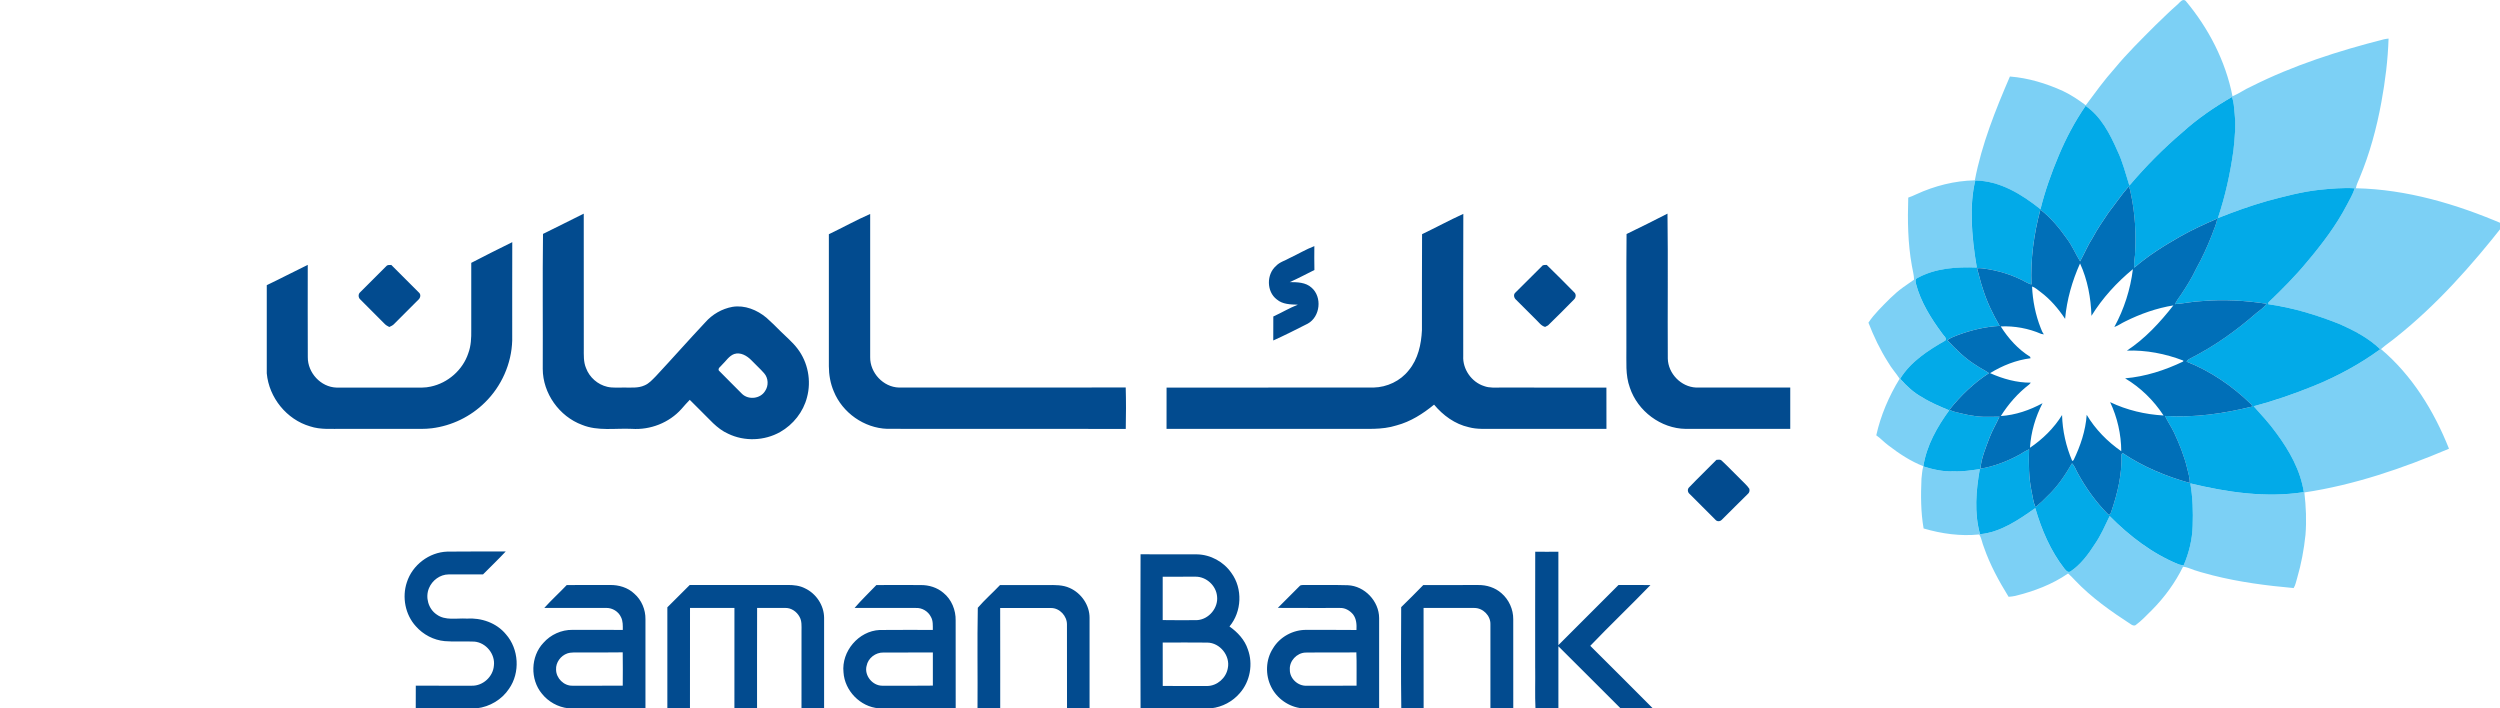 <svg width="300" height="85" viewBox="0 0 300 85" fill="none" xmlns="http://www.w3.org/2000/svg">
<g clip-path="url(#clip0_18_39859)">
<path d="M261.337 0.511C261.58 0.284 261.919 -0.21 262.275 0.098C265.032 3.389 267.069 7.324 267.899 11.552C268.684 11.233 269.368 10.717 270.145 10.38C275.199 7.834 280.616 6.105 286.087 4.712C286.264 4.672 286.445 4.653 286.628 4.63C286.547 7.191 286.228 9.741 285.765 12.258C285.196 15.374 284.363 18.452 283.138 21.377C282.977 21.776 282.77 22.16 282.705 22.59C288.82 22.72 294.781 24.493 300.366 26.887C300.38 26.913 300.408 26.966 300.422 26.995C296.583 31.873 292.433 36.561 287.564 40.441C286.964 40.944 286.298 41.367 285.717 41.891C289.457 45.045 292.086 49.333 293.879 53.846C288.31 56.205 282.527 58.196 276.524 59.093C276.72 60.783 276.796 62.491 276.657 64.19C276.474 65.948 276.149 67.69 275.652 69.387C275.521 69.781 275.468 70.212 275.236 70.567C271.979 70.276 268.724 69.851 265.551 69.049C264.564 68.793 263.571 68.538 262.621 68.157C262.411 68.071 262.188 68.038 261.967 68.004C261.022 69.921 259.752 71.67 258.247 73.187C257.608 73.822 256.99 74.486 256.262 75.023C256.074 75.126 255.863 75.019 255.706 74.915C253.322 73.362 250.965 71.71 249.001 69.635C248.729 69.354 248.47 69.065 248.173 68.815C246.266 70.137 244.062 70.956 241.822 71.51C241.561 71.57 241.297 71.593 241.031 71.615C239.871 69.736 238.802 67.781 238.077 65.688C237.857 65.182 237.805 64.602 237.503 64.135C235.26 64.367 232.986 64.049 230.832 63.415C230.491 61.451 230.488 59.443 230.576 57.457C230.646 56.962 230.646 56.449 230.795 55.971C231.976 56.347 233.203 56.622 234.452 56.562C235.501 56.608 236.537 56.44 237.572 56.296C237.119 58.868 236.886 61.559 237.6 64.107C240.101 63.863 242.229 62.377 244.228 60.976C244.984 63.566 246.06 66.109 247.732 68.248C247.898 68.459 248.148 68.756 248.447 68.579C249.686 67.746 250.59 66.52 251.385 65.278C252.107 64.234 252.6 63.062 253.155 61.926C255.513 64.312 258.239 66.409 261.359 67.693C261.572 67.785 261.803 67.807 262.031 67.84C262.672 66.342 263.071 64.738 263.113 63.104C263.176 61.402 263.127 59.688 262.832 58.007C267.269 59.079 271.904 59.768 276.454 59.057C276.049 56.43 274.708 54.066 273.145 51.96C272.331 50.814 271.361 49.794 270.431 48.745C272.914 48.105 275.336 47.252 277.708 46.286C280.504 45.145 283.183 43.699 285.623 41.911C284.21 40.553 282.434 39.63 280.651 38.85C277.923 37.773 275.089 36.912 272.179 36.504C272.184 36.453 272.196 36.351 272.201 36.3C273.817 34.748 275.408 33.164 276.832 31.429C278.622 29.307 280.319 27.085 281.606 24.616C281.95 23.957 282.344 23.313 282.561 22.596C281.151 22.509 279.741 22.634 278.341 22.777C276.193 23.01 274.1 23.576 272.019 24.134C270.023 24.701 268.073 25.41 266.142 26.171C267.024 23.527 267.632 20.796 268.01 18.037C268.173 16.568 268.302 15.082 268.148 13.604C268.087 12.941 268.059 12.266 267.834 11.633C265.708 12.864 263.666 14.26 261.847 15.915C259.571 17.86 257.455 19.994 255.521 22.28C255.069 20.877 254.727 19.43 254.08 18.097C253.194 16.083 252.123 13.992 250.268 12.71C248.981 14.575 247.917 16.586 247.041 18.672C246.163 20.763 245.395 22.909 244.853 25.112C242.613 23.326 239.987 21.699 237.03 21.665C236.656 23.191 236.562 24.773 236.612 26.341C236.639 28.279 236.894 30.203 237.214 32.111C234.787 32.017 232.217 32.173 230.054 33.386C229.79 33.481 229.86 33.797 229.897 34.012C230.479 36.251 231.734 38.243 233.103 40.081C233.244 40.317 233.638 40.558 233.447 40.864C231.387 42.042 229.28 43.386 228.012 45.456C228.786 46.317 229.636 47.127 230.665 47.678C231.681 48.324 232.795 48.782 233.902 49.244C232.45 51.239 231.179 53.475 230.799 55.944C229.266 55.35 227.878 54.425 226.58 53.427C226.08 53.058 225.665 52.589 225.152 52.238C225.685 49.839 226.673 47.542 227.956 45.449C227.517 44.766 226.96 44.167 226.56 43.458C225.613 41.969 224.849 40.365 224.212 38.722C224.564 38.179 224.989 37.687 225.43 37.215C226.354 36.254 227.273 35.273 228.358 34.489C228.794 34.17 229.25 33.879 229.686 33.56C229.68 32.987 229.513 32.437 229.422 31.876C228.936 29.185 228.903 26.438 228.989 23.713C229.317 23.604 229.633 23.465 229.946 23.318C232.15 22.301 234.549 21.691 236.98 21.641C237.805 17.316 239.454 13.208 241.189 9.181C243.396 9.355 245.55 10.01 247.56 10.924C248.536 11.386 249.43 11.989 250.293 12.632C251.407 11.139 252.5 9.62 253.744 8.23C255.249 6.403 256.943 4.747 258.611 3.072C259.512 2.212 260.39 1.33 261.331 0.514L261.337 0.511Z" fill="#7CD0F5"/>
<path d="M261.852 15.913C263.672 14.257 265.713 12.863 267.839 11.632C268.062 12.266 268.092 12.939 268.153 13.602C268.309 15.079 268.178 16.564 268.015 18.035C267.637 20.796 267.029 23.527 266.148 26.17C268.076 25.409 270.027 24.699 272.025 24.132C274.105 23.574 276.198 23.01 278.346 22.776C279.746 22.634 281.156 22.509 282.566 22.595C282.349 23.312 281.955 23.954 281.611 24.615C280.325 27.084 278.627 29.307 276.838 31.428C275.414 33.162 273.822 34.745 272.206 36.298C272.201 36.35 272.189 36.451 272.184 36.503C275.095 36.911 277.929 37.772 280.656 38.848C282.44 39.626 284.215 40.55 285.628 41.909C283.188 43.695 280.511 45.142 277.713 46.285C275.34 47.25 272.917 48.103 270.437 48.744C271.367 49.792 272.336 50.814 273.15 51.958C274.713 54.065 276.054 56.429 276.459 59.055C271.909 59.766 267.275 59.077 262.837 58.005C263.132 59.687 263.179 61.399 263.118 63.102C263.076 64.737 262.678 66.34 262.037 67.838C261.808 67.806 261.577 67.784 261.365 67.692C258.245 66.407 255.517 64.31 253.16 61.924C252.605 63.06 252.113 64.232 251.39 65.276C250.595 66.518 249.69 67.745 248.452 68.578C248.153 68.754 247.903 68.456 247.738 68.246C246.065 66.107 244.99 63.565 244.233 60.974C242.235 62.374 240.107 63.862 237.606 64.106C236.891 61.557 237.124 58.866 237.577 56.294C236.543 56.44 235.506 56.607 234.458 56.56C233.209 56.621 231.982 56.346 230.8 55.969L230.805 55.94C231.184 53.471 232.455 51.235 233.907 49.239C232.802 48.777 231.686 48.319 230.67 47.674C229.642 47.124 228.791 46.313 228.018 45.452C229.284 43.381 231.392 42.038 233.452 40.859C233.642 40.553 233.249 40.312 233.109 40.077C231.741 38.239 230.484 36.248 229.903 34.008C229.865 33.793 229.796 33.476 230.059 33.381C232.224 32.168 234.792 32.012 237.219 32.106C236.897 30.198 236.644 28.274 236.618 26.337C236.569 24.77 236.663 23.188 237.035 21.66C239.991 21.694 242.617 23.321 244.858 25.107C245.401 22.904 246.167 20.759 247.047 18.668C247.922 16.58 248.986 14.571 250.273 12.705C252.128 13.986 253.199 16.079 254.085 18.093C254.732 19.426 255.075 20.872 255.526 22.276C257.461 19.99 259.576 17.855 261.852 15.91M253.011 25.527C252.347 26.501 251.683 27.476 251.125 28.518C250.532 29.42 250.129 30.423 249.609 31.364C249.055 30.456 248.644 29.462 247.999 28.609C247.097 27.331 246.088 26.113 244.843 25.154C244.061 28.076 243.647 31.11 243.775 34.139C243.555 34.07 243.341 33.986 243.14 33.871C241.518 32.967 239.706 32.423 237.867 32.201C237.657 32.167 237.445 32.171 237.235 32.206C237.491 32.996 237.642 33.815 237.92 34.598C238.404 36.181 239.126 37.678 239.96 39.106C238.248 39.197 236.566 39.601 234.961 40.194C234.528 40.387 234.048 40.509 233.681 40.827C234.703 41.914 235.767 42.984 237.043 43.775C237.568 44.141 238.148 44.411 238.673 44.775C236.858 45.953 235.28 47.469 233.937 49.163C234.101 49.25 234.267 49.344 234.451 49.391C235.616 49.691 236.799 49.975 238.006 50.014C238.648 50.027 239.291 50.01 239.933 50.002C239.561 50.852 239.062 51.641 238.74 52.513C238.29 53.724 237.762 54.946 237.646 56.241C239.305 55.969 240.89 55.355 242.359 54.547C242.728 54.324 243.089 54.086 243.487 53.916C243.43 55.626 243.439 57.354 243.8 59.033C243.935 59.643 243.992 60.282 244.255 60.855C244.772 60.43 245.268 59.977 245.729 59.491C246.915 58.376 247.82 56.999 248.636 55.6C248.969 55.932 249.104 56.397 249.337 56.797C250.313 58.591 251.525 60.263 252.963 61.713C253.155 61.918 253.282 61.573 253.336 61.431C254.106 59.21 254.659 56.874 254.576 54.511L254.718 54.369C257.163 56.021 259.923 57.16 262.757 57.954C262.792 57.355 262.593 56.783 262.46 56.21C262.11 54.727 261.533 53.307 260.894 51.927C260.569 51.233 260.116 50.608 259.801 49.913C263.328 50.141 266.865 49.632 270.282 48.78C270.238 48.65 270.177 48.532 270.068 48.449C267.856 46.308 265.261 44.53 262.391 43.398C262.474 43.159 262.724 43.078 262.926 42.962C265.747 41.525 268.347 39.678 270.726 37.597C271.17 37.239 271.657 36.919 271.998 36.451C269.433 36.054 266.82 35.909 264.23 36.129C263.142 36.167 262.077 36.42 260.994 36.493C261.194 36.07 261.48 35.7 261.747 35.32C262.409 34.323 263.043 33.303 263.55 32.217C264.272 30.923 264.888 29.57 265.429 28.19C265.638 27.535 265.985 26.916 266.065 26.227C264.566 26.885 263.07 27.56 261.644 28.367C259.708 29.474 257.798 30.653 256.111 32.121C256.056 31.599 256.142 31.081 256.199 30.564C256.353 28.096 256.211 25.602 255.687 23.185C255.639 22.905 255.59 22.621 255.434 22.38C254.56 23.379 253.829 24.488 253.007 25.529L253.011 25.527Z" fill="#02AAE8"/>
<path d="M253.011 25.531C253.833 24.49 254.565 23.381 255.439 22.382C255.595 22.623 255.643 22.907 255.692 23.187C256.217 25.604 256.358 28.099 256.203 30.565C256.147 31.082 256.059 31.601 256.115 32.123C257.8 30.654 259.712 29.476 261.649 28.368C263.074 27.56 264.57 26.885 266.069 26.229C265.989 26.92 265.642 27.537 265.433 28.192C264.892 29.571 264.276 30.924 263.554 32.218C263.048 33.304 262.415 34.323 261.752 35.322C261.485 35.703 261.199 36.073 260.998 36.495C262.082 36.422 263.146 36.169 264.234 36.131C266.824 35.911 269.438 36.056 272.003 36.453C271.662 36.92 271.174 37.239 270.73 37.598C268.351 39.68 265.752 41.528 262.93 42.964C262.73 43.08 262.48 43.161 262.396 43.4C265.266 44.531 267.86 46.309 270.072 48.45C270.18 48.533 270.243 48.653 270.286 48.782C266.869 49.633 263.331 50.142 259.806 49.914C260.122 50.61 260.573 51.236 260.898 51.928C261.538 53.31 262.113 54.729 262.465 56.212C262.596 56.785 262.796 57.357 262.762 57.955C259.928 57.161 257.167 56.021 254.723 54.371L254.58 54.513C254.662 56.876 254.108 59.212 253.341 61.432C253.286 61.574 253.16 61.92 252.967 61.715C251.529 60.265 250.318 58.593 249.341 56.799C249.11 56.401 248.975 55.935 248.641 55.602C247.825 57.002 246.92 58.377 245.733 59.493C245.272 59.977 244.778 60.432 244.259 60.857C243.997 60.282 243.939 59.645 243.804 59.035C243.443 57.355 243.434 55.627 243.492 53.918C243.093 54.088 242.732 54.325 242.363 54.549C240.894 55.355 239.307 55.971 237.651 56.243C237.766 54.946 238.293 53.725 238.745 52.514C239.068 51.643 239.565 50.853 239.937 50.003C239.295 50.01 238.653 50.027 238.01 50.016C236.803 49.978 235.62 49.693 234.456 49.392C234.271 49.346 234.106 49.253 233.941 49.164C235.283 47.471 236.863 45.955 238.678 44.777C238.152 44.413 237.572 44.142 237.047 43.777C235.772 42.986 234.706 41.916 233.685 40.828C234.051 40.512 234.531 40.389 234.965 40.195C236.571 39.603 238.254 39.2 239.964 39.108C239.129 37.681 238.409 36.183 237.924 34.6C237.644 33.817 237.494 32.998 237.24 32.207C237.449 32.173 237.662 32.17 237.871 32.203C239.711 32.426 241.522 32.968 243.145 33.873C243.343 33.987 243.559 34.072 243.779 34.14C243.651 31.112 244.066 28.078 244.847 25.155C246.093 26.115 247.101 27.332 248.003 28.61C248.647 29.463 249.058 30.457 249.613 31.365C250.133 30.426 250.537 29.421 251.129 28.52C251.687 27.477 252.351 26.503 253.016 25.529M249.605 31.612C248.661 33.715 248.019 35.961 247.812 38.262C247.003 37.048 246.048 35.92 244.872 35.043C244.539 34.812 244.245 34.498 243.847 34.384C243.926 36.084 244.256 37.781 244.886 39.364C244.98 39.633 245.096 39.897 245.268 40.125C245.189 40.112 245.032 40.084 244.952 40.07C243.428 39.408 241.747 39.095 240.087 39.17C240.993 40.603 242.16 41.911 243.611 42.809C243.625 42.856 243.654 42.945 243.67 42.991C241.94 43.205 240.288 43.869 238.809 44.777C240.349 45.461 242.009 45.936 243.704 45.919C243.64 46 243.568 46.077 243.492 46.147C242.14 47.183 241.005 48.486 240.1 49.925C241.858 49.808 243.561 49.222 245.105 48.386C244.245 50.038 243.712 51.875 243.595 53.733C245.124 52.702 246.474 51.377 247.448 49.803C247.497 51.699 247.926 53.575 248.666 55.319C248.705 55.297 248.784 55.249 248.824 55.227C249.649 53.516 250.274 51.685 250.404 49.778C251.437 51.514 252.895 52.997 254.552 54.146C254.54 52.119 254.082 50.091 253.217 48.258C255.218 49.216 257.417 49.735 259.628 49.858C258.448 48.052 256.867 46.503 255.012 45.4C257.438 45.194 259.792 44.43 261.979 43.384C261.983 43.356 261.994 43.3 261.999 43.27C259.848 42.441 257.535 41.995 255.228 42.073C257.413 40.637 259.201 38.691 260.805 36.648C258.791 36.976 256.841 37.665 255.018 38.576C254.574 38.779 254.182 39.084 253.719 39.242C254.891 37.1 255.653 34.718 255.947 32.297C254.01 33.889 252.294 35.765 250.974 37.901C250.907 35.747 250.51 33.581 249.607 31.614L249.605 31.612Z" fill="#006FB8"/>
<path d="M65.161 28.069C66.8 27.277 68.414 26.438 70.05 25.639C70.063 31.02 70.05 36.402 70.055 41.784C70.059 42.581 70.004 43.417 70.323 44.168C70.733 45.281 71.724 46.152 72.879 46.418C73.538 46.571 74.219 46.49 74.889 46.506C75.708 46.495 76.571 46.6 77.34 46.249C77.896 46.02 78.293 45.553 78.709 45.138C80.703 43 82.636 40.807 84.637 38.676C85.478 37.721 86.636 37.051 87.89 36.823C89.364 36.578 90.862 37.194 91.978 38.132C92.557 38.65 93.115 39.187 93.656 39.742C94.348 40.432 95.112 41.06 95.705 41.843C96.955 43.476 97.379 45.698 96.84 47.68C96.394 49.429 95.184 50.953 93.62 51.84C91.734 52.906 89.335 52.996 87.383 52.05C86.012 51.447 85.076 50.235 84.018 49.225C83.605 48.804 83.185 48.395 82.77 47.98C82.425 48.336 82.094 48.707 81.769 49.083C80.29 50.738 78.028 51.613 75.82 51.462C73.83 51.367 71.746 51.76 69.848 50.983C67.111 49.972 65.134 47.191 65.13 44.266C65.156 38.867 65.093 33.465 65.161 28.067M88.103 42.482C87.472 42.713 87.115 43.336 86.642 43.779C86.499 43.986 86.128 44.163 86.254 44.458C87.18 45.412 88.136 46.337 89.067 47.287C89.851 48.014 91.244 47.849 91.806 46.931C92.252 46.295 92.213 45.369 91.694 44.787C91.213 44.238 90.662 43.755 90.161 43.224C89.64 42.693 88.867 42.232 88.103 42.482ZM99.463 28.107C101.124 27.312 102.736 26.416 104.421 25.674C104.416 31.406 104.416 37.137 104.421 42.868C104.398 44.736 105.989 46.451 107.867 46.505C116.94 46.501 126.014 46.516 135.086 46.497C135.134 48.152 135.125 49.813 135.092 51.471C125.551 51.449 116.011 51.471 106.468 51.46C103.698 51.368 101.088 49.528 100.05 46.958C99.645 46.012 99.467 44.98 99.463 43.955C99.459 38.674 99.463 33.392 99.463 28.109M170.648 28.102C172.305 27.306 173.928 26.428 175.599 25.663C175.573 31.347 175.593 37.032 175.588 42.717C175.501 44.298 176.585 45.851 178.09 46.33C178.749 46.58 179.465 46.499 180.155 46.506C184.359 46.51 188.563 46.501 192.769 46.512C192.782 48.163 192.769 49.816 192.774 51.466C188.308 51.458 183.843 51.466 179.377 51.462C178.336 51.449 177.277 51.543 176.26 51.266C174.595 50.896 173.166 49.849 172.089 48.556C170.758 49.647 169.274 50.599 167.595 51.045C165.801 51.622 163.899 51.433 162.049 51.462C154.695 51.462 147.34 51.458 139.984 51.466C139.984 49.813 139.979 48.161 139.988 46.51C148.267 46.505 156.545 46.51 164.824 46.506C166.44 46.471 168.048 45.718 169.049 44.436C170.167 43.101 170.554 41.314 170.633 39.613C170.646 35.776 170.616 31.939 170.648 28.102ZM195.187 28.083C196.835 27.29 198.471 26.469 200.099 25.635C200.175 31.432 200.099 37.232 200.136 43.031C200.176 44.829 201.731 46.431 203.532 46.505C207.297 46.512 211.063 46.505 214.83 46.508V51.466C210.648 51.466 206.464 51.462 202.284 51.466C199.306 51.425 196.521 49.335 195.583 46.519C195.023 45.002 195.19 43.364 195.166 41.782C195.181 37.216 195.139 32.65 195.187 28.085M56.551 31.542C58.189 30.708 59.817 29.858 61.473 29.059C61.458 32.993 61.468 36.928 61.466 40.862C61.387 43.639 60.177 46.359 58.191 48.297C56.485 49.991 54.209 51.095 51.826 51.392C51.007 51.499 50.181 51.458 49.361 51.464H41.145C39.827 51.446 38.476 51.587 37.204 51.161C34.395 50.342 32.273 47.708 32.012 44.8V34.22C33.666 33.436 35.284 32.578 36.93 31.785C36.93 35.477 36.916 39.17 36.936 42.862C36.916 44.728 38.493 46.453 40.376 46.51C43.471 46.514 46.568 46.51 49.663 46.51C50.339 46.506 51.024 46.55 51.688 46.391C53.746 45.961 55.531 44.4 56.193 42.396C56.524 41.508 56.564 40.55 56.551 39.611C56.546 36.92 56.551 34.231 56.551 31.542ZM154.785 30.951C155.767 30.49 156.707 29.922 157.722 29.533C157.716 30.488 157.705 31.445 157.729 32.4C156.745 32.888 155.778 33.408 154.774 33.853C155.671 33.86 156.683 33.871 157.386 34.518C158.684 35.638 158.438 38.009 156.929 38.838C155.561 39.534 154.188 40.228 152.791 40.858C152.796 39.898 152.787 38.937 152.798 37.978C153.79 37.528 154.726 36.959 155.741 36.562C154.874 36.538 153.9 36.529 153.208 35.926C151.976 34.993 151.965 32.916 153.119 31.917C153.564 31.434 154.23 31.277 154.781 30.951M46.355 31.944C46.498 31.751 46.748 31.81 46.956 31.794C48.068 32.898 49.173 34.013 50.284 35.12C50.548 35.359 50.44 35.774 50.19 35.98C49.228 36.933 48.27 37.886 47.321 38.851C47.161 39.04 46.934 39.135 46.715 39.24C46.497 39.132 46.282 39.009 46.118 38.825C45.171 37.861 44.207 36.913 43.255 35.954C42.976 35.728 42.955 35.278 43.242 35.05C44.277 34.013 45.311 32.971 46.353 31.942M185.029 31.942C185.163 31.75 185.407 31.81 185.609 31.79C186.718 32.866 187.807 33.961 188.89 35.063C189.174 35.295 189.121 35.726 188.864 35.956C187.842 36.995 186.817 38.035 185.767 39.044C185.679 39.089 185.503 39.183 185.415 39.229C184.941 39.106 184.668 38.687 184.333 38.368C183.533 37.57 182.738 36.766 181.932 35.972C181.681 35.767 181.572 35.344 181.848 35.111C182.92 34.066 183.963 32.991 185.031 31.942M205.97 55.183C206.179 55.167 206.433 55.103 206.603 55.277C207.409 56.021 208.158 56.827 208.948 57.593C209.273 57.946 209.66 58.249 209.921 58.657C209.985 58.895 209.917 59.145 209.717 59.294C208.665 60.304 207.659 61.359 206.614 62.374C206.402 62.593 206.056 62.611 205.851 62.371C204.819 61.342 203.789 60.312 202.763 59.281C202.508 59.087 202.458 58.686 202.708 58.468C203.775 57.353 204.893 56.287 205.972 55.183M48.823 69.874C49.48 67.802 51.505 66.259 53.682 66.193C56.017 66.16 58.35 66.189 60.685 66.178C59.804 67.119 58.873 68.01 57.967 68.924C56.588 68.932 55.209 68.921 53.831 68.93C52.812 68.935 51.872 69.635 51.484 70.561C51.009 71.661 51.398 73.064 52.395 73.737C53.436 74.506 54.805 74.156 56.004 74.231C57.75 74.115 59.58 74.736 60.709 76.112C62.273 77.882 62.439 80.711 61.086 82.647C60.228 83.949 58.773 84.811 57.23 84.995H49.889C49.889 84.087 49.884 83.182 49.895 82.276C52.138 82.294 54.38 82.282 56.621 82.285C57.947 82.317 59.164 81.205 59.266 79.888C59.448 78.49 58.319 77.107 56.918 76.992C55.738 76.936 54.552 77.036 53.372 76.936C52.042 76.819 50.781 76.152 49.902 75.153C48.626 73.757 48.226 71.659 48.823 69.872M184.22 80.199C184.225 75.533 184.209 70.868 184.227 66.204C185.152 66.219 186.079 66.215 187.006 66.204C187.003 69.942 187.006 73.678 187.006 77.416C189.406 75.008 191.809 72.602 194.217 70.203C195.497 70.203 196.775 70.184 198.054 70.21C195.677 72.67 193.197 75.03 190.832 77.499C193.344 79.984 195.833 82.493 198.331 84.993H194.462C191.97 82.519 189.505 80.019 187.008 77.552C187.012 80.031 187.008 82.513 187.008 84.993H184.256C184.181 83.397 184.245 81.795 184.223 80.197M136.867 84.993C136.841 78.834 136.843 72.673 136.867 66.514C139.12 66.531 141.372 66.511 143.625 66.522C145.262 66.548 146.843 67.409 147.77 68.759C149.141 70.631 149.024 73.403 147.537 75.177C148.51 75.86 149.369 76.777 149.742 77.927C150.391 79.679 150.017 81.769 148.78 83.171C147.919 84.183 146.674 84.842 145.354 84.993H136.871M139.524 69.209C139.533 70.943 139.533 72.675 139.524 74.409C140.891 74.433 142.264 74.426 143.634 74.416C145.055 74.343 146.23 72.94 146.044 71.527C145.919 70.262 144.759 69.204 143.489 69.202C142.167 69.202 140.847 69.196 139.525 69.207M139.525 77.106C139.536 78.841 139.529 80.579 139.529 82.315C141.312 82.32 143.092 82.315 144.875 82.32C146.063 82.302 147.131 81.358 147.335 80.195C147.658 78.702 146.404 77.129 144.879 77.111C143.094 77.091 141.31 77.1 139.527 77.106M68.01 70.205C69.743 70.192 71.473 70.199 73.206 70.199C74.256 70.184 75.341 70.502 76.114 71.239C76.987 71.997 77.472 73.151 77.455 74.306C77.461 77.868 77.455 81.431 77.455 84.993H68.179C66.953 84.851 65.793 84.21 65.027 83.24C63.599 81.527 63.669 78.77 65.205 77.146C66.079 76.152 67.381 75.563 68.704 75.583C70.714 75.586 72.726 75.572 74.735 75.592C74.74 75.076 74.76 74.538 74.524 74.066C74.221 73.382 73.486 72.936 72.745 72.951C70.268 72.954 67.794 72.951 65.315 72.951C66.173 71.997 67.125 71.138 68.007 70.207M68.076 78.411C67.281 78.687 66.679 79.501 66.729 80.353C66.734 81.382 67.662 82.318 68.699 82.285C70.709 82.28 72.719 82.296 74.729 82.276C74.737 80.944 74.748 79.613 74.726 78.281C73.029 78.314 71.333 78.287 69.635 78.296C69.114 78.305 68.578 78.248 68.075 78.41M82.763 70.203C86.697 70.195 90.629 70.203 94.563 70.197C95.253 70.197 95.969 70.271 96.592 70.596C97.939 71.224 98.888 72.648 98.892 74.145C98.897 77.761 98.892 81.376 98.892 84.993H96.179C96.179 81.894 96.175 78.793 96.182 75.695C96.182 75.127 96.236 74.521 95.94 74.01C95.61 73.403 94.956 72.936 94.247 72.953C93.117 72.947 91.984 72.958 90.853 72.949C90.837 76.964 90.849 80.977 90.846 84.993H88.129C88.129 80.979 88.123 76.968 88.132 72.956C86.355 72.945 84.578 72.956 82.801 72.949C82.788 76.964 82.801 80.977 82.796 84.993H80.082C80.082 80.955 80.082 76.916 80.082 72.877C80.975 71.983 81.865 71.09 82.763 70.203ZM105.156 70.207C106.938 70.197 108.723 70.195 110.503 70.207C111.476 70.199 112.46 70.502 113.206 71.14C114.191 71.933 114.704 73.21 114.678 74.462C114.691 77.974 114.678 81.484 114.683 84.996H105.444C103.23 84.818 101.357 82.888 101.22 80.674C100.957 78.167 103.032 75.717 105.556 75.599C107.684 75.574 109.811 75.594 111.939 75.59C111.932 75.065 111.985 74.503 111.713 74.031C111.383 73.358 110.647 72.916 109.898 72.956C107.447 72.96 104.996 72.956 102.547 72.956C103.369 71.996 104.289 71.127 105.159 70.212M103.99 79.905C103.691 81.053 104.695 82.289 105.868 82.285C107.893 82.285 109.918 82.305 111.943 82.274C111.933 80.948 111.939 79.622 111.943 78.297C109.965 78.307 107.99 78.297 106.017 78.303C105.075 78.279 104.161 78.968 103.992 79.907M120.009 70.207C121.896 70.212 123.784 70.207 125.671 70.207C126.581 70.201 127.532 70.168 128.378 70.563C129.759 71.18 130.763 72.627 130.747 74.156C130.75 77.77 130.747 81.385 130.747 85H128.041C128.033 81.646 128.044 78.292 128.035 74.938C128.044 73.926 127.167 72.965 126.142 72.962C124.103 72.953 122.06 72.962 120.02 72.958C120.035 76.971 120.02 80.985 120.026 84.998H117.301C117.333 80.977 117.257 76.951 117.336 72.932C118.166 71.97 119.132 71.127 120.007 70.203M155.934 70.348C156.104 70.135 156.396 70.227 156.631 70.203C158.335 70.221 160.037 70.173 161.74 70.227C163.763 70.315 165.485 72.142 165.496 74.161C165.496 77.772 165.496 81.387 165.496 84.998H156.233C154.667 84.835 153.226 83.832 152.536 82.418C151.822 80.987 151.875 79.172 152.749 77.82C153.569 76.428 155.176 75.557 156.787 75.585C158.785 75.597 160.782 75.57 162.776 75.599C162.811 74.953 162.776 74.255 162.363 73.722C161.985 73.272 161.423 72.934 160.822 72.956C158.328 72.951 155.831 72.965 153.338 72.947C154.204 72.082 155.065 71.209 155.934 70.348ZM154.781 80.36C154.753 81.416 155.745 82.337 156.789 82.287C158.788 82.283 160.788 82.3 162.787 82.278C162.772 80.946 162.82 79.615 162.763 78.283C160.723 78.325 158.68 78.277 156.641 78.309C155.611 78.355 154.704 79.321 154.781 80.358M170.794 70.207C172.992 70.199 175.189 70.201 177.387 70.203C178.393 70.188 179.417 70.511 180.177 71.186C181.071 71.955 181.6 73.125 181.589 74.306C181.6 77.868 181.593 81.433 181.593 84.995H178.85V74.933C178.889 73.886 177.963 72.953 176.924 72.956C174.892 72.951 172.862 72.956 170.828 72.956C170.842 76.969 170.828 80.983 170.835 84.996H168.156C168.098 80.952 168.129 76.905 168.142 72.859C169.036 71.986 169.921 71.103 170.793 70.207H170.794Z" fill="#024B8F"/>
</g>
<defs>
<clipPath id="clip0_18_39859">
<rect width="300" height="85" fill="white"/>
</clipPath>
</defs>
</svg>
